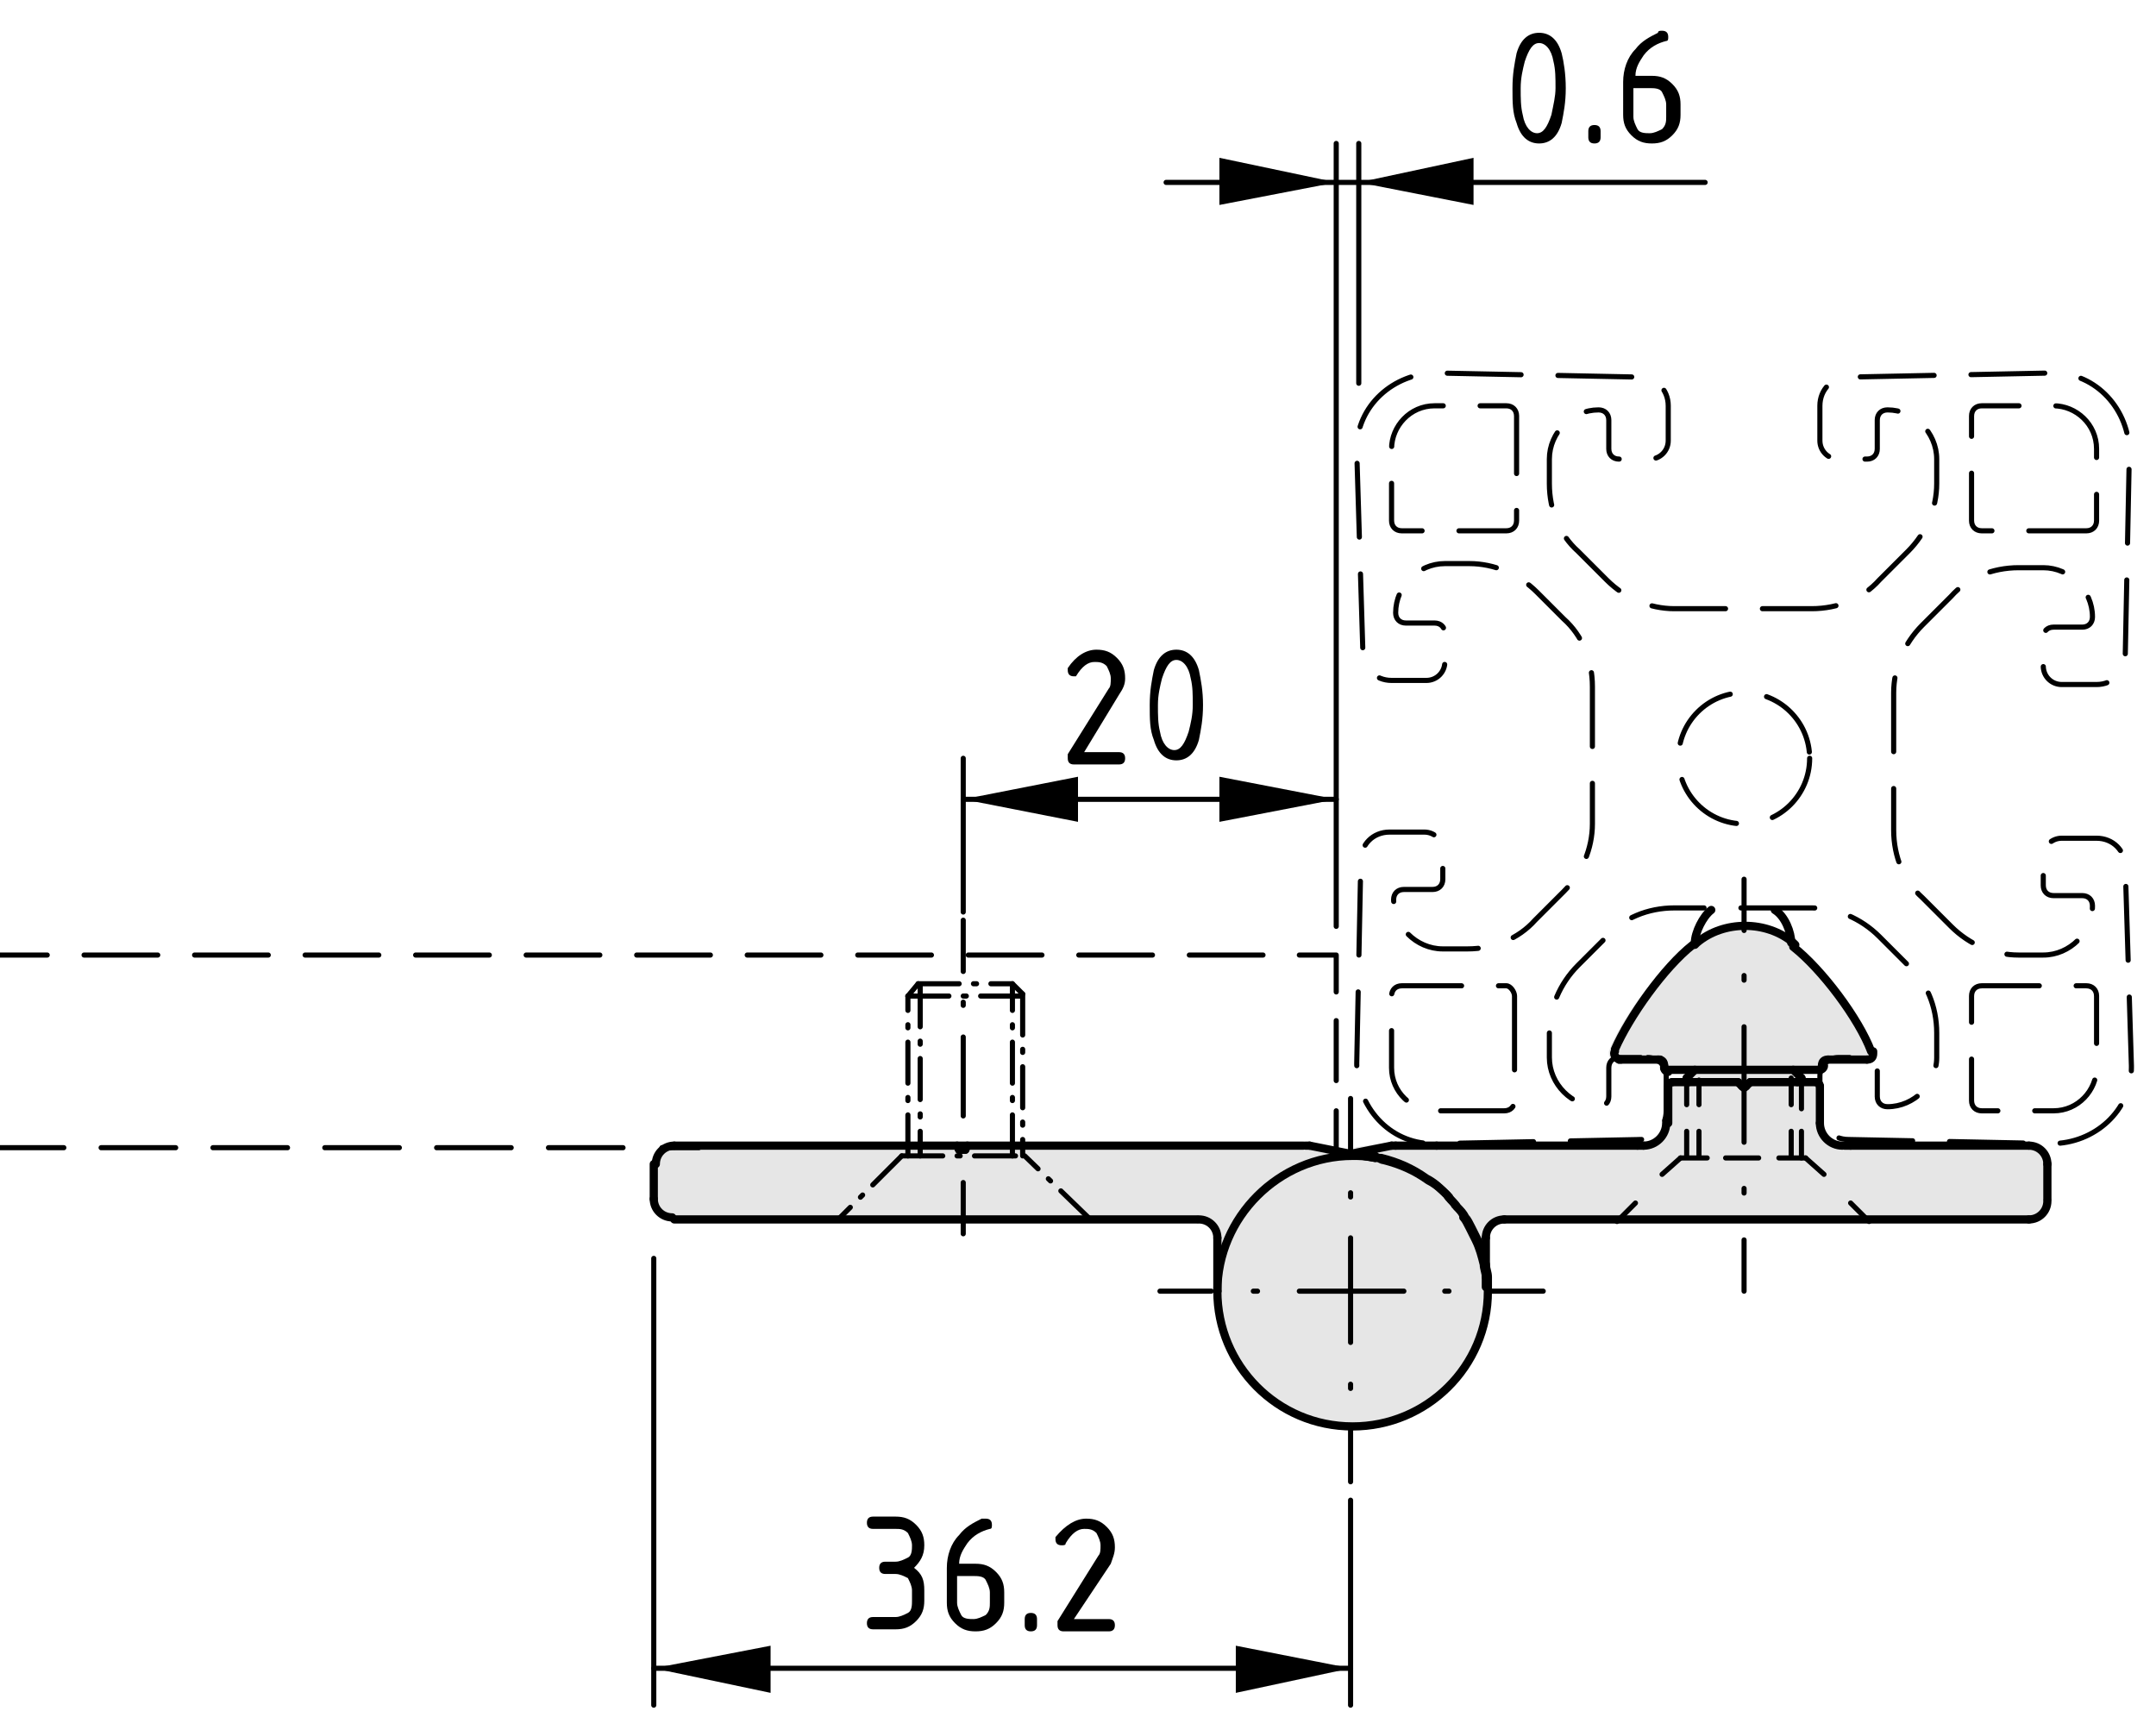 <?xml version="1.0" encoding="utf-8"?>
<!-- Generator: Adobe Illustrator 21.1.0, SVG Export Plug-In . SVG Version: 6.00 Build 0)  -->
<svg version="1.1" xmlns="http://www.w3.org/2000/svg" xmlns:xlink="http://www.w3.org/1999/xlink" x="0px" y="0px"
	 viewBox="0 0 105.2 84.4" style="enable-background:new 0 0 105.2 84.4;" xml:space="preserve">
<style type="text/css">
	.st0{fill:#E6E6E6;}
	.st1{fill:none;stroke:#000000;stroke-width:0.4;stroke-linecap:round;stroke-miterlimit:10;}
	.st2{fill:none;stroke:#000000;stroke-width:0.25;stroke-linecap:round;stroke-miterlimit:10;}
	.st3{fill:none;stroke:#000000;stroke-width:0.25;stroke-linecap:round;stroke-miterlimit:10;stroke-dasharray:0.225,2.253;}
	
		.st4{fill:none;stroke:#000000;stroke-width:0.25;stroke-linecap:round;stroke-miterlimit:10;stroke-dasharray:5.634,2.253,0.225,2.253;}
	.st5{fill:none;stroke:#000000;stroke-width:0.25;stroke-linecap:round;stroke-miterlimit:10;stroke-dasharray:0.204,2.04;}
	
		.st6{fill:none;stroke:#000000;stroke-width:0.25;stroke-linecap:round;stroke-miterlimit:10;stroke-dasharray:5.101,2.04,0.204,2.04;}
	.st7{fill:none;stroke:#000000;stroke-width:0.25;stroke-linecap:round;stroke-miterlimit:10;stroke-dasharray:0.154,1.54;}
	
		.st8{fill:none;stroke:#000000;stroke-width:0.25;stroke-linecap:round;stroke-miterlimit:10;stroke-dasharray:3.849,1.54,0.154,1.54;}
	.st9{fill:none;stroke:#000000;stroke-width:0.25;stroke-linecap:round;stroke-linejoin:round;}
	.st10{fill:none;stroke:#000000;stroke-width:0.25;stroke-linecap:round;stroke-linejoin:round;stroke-dasharray:3.638,1.819;}
	.st11{fill:none;stroke:#000000;stroke-width:0.25;stroke-linecap:round;stroke-linejoin:round;stroke-dasharray:2.924,1.462;}
	.st12{fill:none;stroke:#000000;stroke-width:0.25;stroke-linecap:round;stroke-linejoin:round;stroke-dasharray:3.595,1.798;}
	
		.st13{fill:none;stroke:#000000;stroke-width:0.25;stroke-linecap:round;stroke-linejoin:round;stroke-miterlimit:500;stroke-dasharray:3.6,1.8;}
	.st14{fill:none;stroke:#000000;stroke-width:0.25;stroke-linecap:round;stroke-miterlimit:10;stroke-dasharray:2,0.7,0.15,0.7;}
	
		.st15{fill:none;stroke:#000000;stroke-width:0.25;stroke-linecap:round;stroke-linejoin:round;stroke-miterlimit:500;stroke-dasharray:2,0.7,0.15,0.7;}
	.st16{fill:none;stroke:#000000;stroke-width:0.25;stroke-linecap:round;stroke-linejoin:round;stroke-dasharray:1.612,0.967;}
</style>
<g id="Kontur">
	<g id="LINE_122_">
		<g id="XMLID_1_">
			<g>
				<path class="st0" d="M87.4,46c0,0,0.1,0.1,0.1,0.1c1.4,1.1,3.1,3.5,3.8,5.1c0,0,0,0.1,0,0.1c0,0.2-0.1,0.3-0.3,0.3h-1.9
					c-0.2,0-0.3,0.1-0.3,0.3v0.1c0,0.1-0.1,0.2-0.2,0.2h-1.3h-4.8h-1.3c-0.1,0-0.2-0.1-0.2-0.2V52c0-0.2-0.1-0.3-0.3-0.3h-1.9
					c0,0-0.1,0-0.1,0c-0.2-0.1-0.2-0.2-0.2-0.4c0.6-1.6,2.4-4,3.8-5.1c0,0,0.1-0.1,0.1-0.1C84.1,44.9,86.1,44.9,87.4,46z"/>
				<path class="st0" d="M82.7,52.2h4.8l0.4,0.3v0.1l-0.2,0.1h-2.4L85.2,53l0,0c-0.1,0-0.1,0-0.2,0l-0.2-0.2h-2.4l-0.2-0.1v-0.1
					L82.7,52.2z"/>
				<path class="st0" d="M85.2,53l0.2-0.2h2.4h0.8c0.1,0,0.2,0.1,0.2,0.2v1.7c0,0.6,0.5,1.1,1.1,1.1h0.3H99c0.5,0,0.9,0.4,0.9,0.9
					v1.7c0,0.5-0.4,0.9-0.9,0.9H73.4c-0.5,0-0.9,0.4-0.9,0.9v2.4c0-0.2,0-0.4,0-0.6c0-0.2-0.1-0.4-0.1-0.6c-0.1-0.4-0.2-0.8-0.4-1.2
					c-0.1-0.2-0.2-0.4-0.3-0.6c-0.1-0.2-0.2-0.4-0.3-0.5c0,0,0,0,0,0c-0.1-0.2-0.2-0.3-0.4-0.5c-0.1-0.2-0.3-0.3-0.4-0.5
					c-0.3-0.3-0.6-0.6-1-0.8c-0.7-0.5-1.4-0.8-2.2-1c-0.1,0-0.2,0-0.3-0.1c0,0,0,0,0,0l-1.1-0.2l2-0.3c0,0,0.1,0,0.2,0h2h9.9h0.3
					c0.6,0,1.1-0.5,1.1-1.1V53c0-0.1,0.1-0.2,0.2-0.2h0.8h2.4L85,53C85,53.1,85.1,53.1,85.2,53L85.2,53z"/>
				<path class="st0" d="M72.5,62.8c0,0,0,0.1,0,0.1c0,3.6-2.9,6.6-6.6,6.6c-3.6,0-6.6-2.9-6.6-6.6c0-3.6,2.9-6.6,6.6-6.6
					c0.4,0,0.8,0,1.1,0.1c0,0,0,0,0,0c0.1,0,0.2,0,0.3,0.1c0.8,0.2,1.5,0.5,2.2,1c0.3,0.2,0.7,0.5,1,0.8c0.2,0.1,0.3,0.3,0.4,0.5
					c0.1,0.2,0.3,0.3,0.4,0.5c0,0,0,0,0,0c0.1,0.2,0.2,0.3,0.3,0.5c0.1,0.2,0.2,0.4,0.3,0.6c0.2,0.4,0.3,0.8,0.4,1.2
					c0,0.2,0.1,0.4,0.1,0.6C72.5,62.5,72.5,62.6,72.5,62.8z"/>
				<path class="st0" d="M65.9,56.3l1.1,0.2C66.7,56.4,66.3,56.4,65.9,56.3c-3.6,0.1-6.6,3-6.6,6.7v-2.5c0-0.5-0.4-0.9-0.9-0.9h-5.4
					H40.8h-8c-0.5,0-0.9-0.4-0.9-0.9v-1.7c0-0.5,0.4-0.9,0.9-0.9h11.1h2.7l0.2,0.2l0,0c0,0,0,0,0.1,0l0,0c0,0,0.1,0,0.1,0l0,0
					c0,0,0,0,0,0l0,0l0,0l0.2-0.2h16.3h0.2c0,0,0.1,0,0.2,0L65.9,56.3z"/>
			</g>
			<g>
				<path class="st1" d="M87.4,46c0-0.5-0.3-1.3-0.8-1.6"/>
				<path class="st1" d="M83.5,44.4c-0.4,0.3-0.8,1.1-0.8,1.6"/>
				<line class="st1" x1="87.9" y1="52.6" x2="87.5" y2="52.2"/>
				<line class="st1" x1="82.7" y1="52.2" x2="82.3" y2="52.6"/>
				<line class="st1" x1="82.3" y1="52.7" x2="82.4" y2="52.8"/>
				<line class="st1" x1="87.7" y1="52.8" x2="87.9" y2="52.7"/>
				<line class="st1" x1="87.9" y1="52.7" x2="87.9" y2="52.6"/>
				<line class="st1" x1="82.3" y1="52.6" x2="82.3" y2="52.7"/>
				<line class="st1" x1="84.8" y1="52.8" x2="85" y2="53"/>
				<path class="st1" d="M85,53c0.1,0.1,0.1,0.1,0.2,0l0,0"/>
				<line class="st1" x1="85.2" y1="53" x2="85.4" y2="52.8"/>
				<polyline class="st1" points="85.4,52.8 87.7,52.8 88.6,52.8 				"/>
				<path class="st1" d="M88.8,53c0-0.1-0.1-0.2-0.2-0.2"/>
				<line class="st1" x1="88.8" y1="53" x2="88.8" y2="54.8"/>
				<path class="st1" d="M88.8,54.8c0,0.6,0.5,1.1,1.1,1.1"/>
				<line class="st1" x1="90" y1="55.9" x2="90.3" y2="55.9"/>
				<path class="st1" d="M99.9,56.8c0-0.5-0.4-0.9-0.9-0.9"/>
				<line class="st1" x1="99.9" y1="56.8" x2="99.9" y2="58.5"/>
				<path class="st1" d="M99,59.5c0.5,0,0.9-0.4,0.9-0.9"/>
				<line class="st1" x1="99" y1="59.5" x2="73.4" y2="59.5"/>
				<path class="st1" d="M73.4,59.5c-0.5,0-0.9,0.4-0.9,0.9"/>
				<line class="st1" x1="72.5" y1="60.4" x2="72.5" y2="62.8"/>
				<line class="st1" x1="65.9" y1="56.3" x2="67.9" y2="55.9"/>
				<path class="st1" d="M68.1,55.9c0,0-0.1,0-0.2,0"/>
				<line class="st1" x1="68.1" y1="55.9" x2="70.1" y2="55.9"/>
				<line class="st1" x1="79.9" y1="55.9" x2="80.2" y2="55.9"/>
				<path class="st1" d="M80.2,55.9c0.6,0,1.1-0.5,1.1-1.1"/>
				<line class="st1" x1="81.4" y1="54.8" x2="81.4" y2="53"/>
				<path class="st1" d="M81.6,52.8c-0.1,0-0.2,0.1-0.2,0.2"/>
				<polyline class="st1" points="81.6,52.8 82.4,52.8 84.8,52.8 				"/>
				<line class="st1" x1="90.3" y1="55.9" x2="99" y2="55.9"/>
				<line class="st1" x1="70.1" y1="55.9" x2="79.9" y2="55.9"/>
				<path class="st1" d="M67.1,56.5c-0.4-0.1-0.8-0.1-1.1-0.1c-3.6,0-6.6,3-6.6,6.6"/>
				<path class="st1" d="M71.4,59.3c-0.1-0.2-0.2-0.3-0.4-0.5c-0.1-0.2-0.3-0.3-0.4-0.5c-0.3-0.3-0.6-0.6-1-0.8
					c-0.7-0.5-1.4-0.8-2.2-1c-0.1,0-0.2,0-0.3-0.1"/>
				<path class="st1" d="M72.5,62.3c0-0.2-0.1-0.4-0.1-0.6c-0.1-0.4-0.2-0.8-0.4-1.2c-0.1-0.2-0.2-0.4-0.3-0.6
					c-0.1-0.2-0.2-0.4-0.3-0.5"/>
				<path class="st1" d="M87.6,46.1c0,0-0.1-0.1-0.1-0.1c-1.3-1.1-3.4-1.1-4.7,0c0,0-0.1,0.1-0.1,0.1"/>
				<path class="st1" d="M91.3,51.3c-0.6-1.6-2.4-4-3.8-5.1"/>
				<path class="st1" d="M91.1,51.7c0.2,0,0.3-0.1,0.3-0.3c0,0,0-0.1,0-0.1"/>
				<path class="st1" d="M89.2,51.7c-0.2,0-0.3,0.1-0.3,0.3"/>
				<line class="st1" x1="88.9" y1="52.1" x2="88.9" y2="52"/>
				<path class="st1" d="M88.8,52.2c0.1,0,0.2-0.1,0.2-0.2"/>
				<polyline class="st1" points="81.4,52.2 82.7,52.2 87.5,52.2 88.8,52.2 				"/>
				<path class="st1" d="M81.2,52.1c0,0.1,0.1,0.2,0.2,0.2"/>
				<line class="st1" x1="81.2" y1="52" x2="81.2" y2="52.1"/>
				<path class="st1" d="M81.2,52c0-0.2-0.1-0.3-0.3-0.3"/>
				<polyline class="st1" points="79,51.7 79.1,51.7 81,51.7 				"/>
				<path class="st1" d="M78.8,51.3c-0.1,0.1,0,0.3,0.2,0.4c0,0,0.1,0,0.1,0"/>
				<path class="st1" d="M82.6,46.1c-1.4,1.1-3.1,3.5-3.8,5.1"/>
				<line class="st1" x1="89.2" y1="51.7" x2="91.1" y2="51.7"/>
				<line class="st1" x1="46.8" y1="56.1" x2="47.1" y2="56.1"/>
				<line class="st1" x1="46.9" y1="56.1" x2="46.9" y2="56.1"/>
				<path class="st1" d="M47,56.1C47,56.1,47,56.1,47,56.1"/>
				<path class="st1" d="M46.8,56.1C46.9,56.1,46.9,56.1,46.8,56.1L46.8,56.1c0.1,0,0.1,0,0.2,0l0,0c0,0,0,0,0,0l0,0"/>
				<polyline class="st1" points="47.1,56.1 47.1,56.1 47.2,55.9 				"/>
				<polyline class="st1" points="46.7,55.9 46.8,56.1 46.8,56.1 				"/>
				<path class="st1" d="M59.4,60.4c0-0.5-0.4-0.9-0.9-0.9"/>
				<path class="st1" d="M31.9,58.5c0,0.5,0.4,0.9,0.9,0.9"/>
				<path class="st1" d="M32.9,55.9c-0.5,0-0.9,0.4-0.9,0.9"/>
				<polyline class="st1" points="67.1,56.5 65.9,56.3 63.9,55.9 				"/>
				<line class="st1" x1="31.9" y1="56.8" x2="31.9" y2="58.5"/>
				<polyline class="st1" points="32.9,59.5 40.8,59.5 53.1,59.5 58.4,59.5 				"/>
				<path class="st1" d="M63.9,55.9c0,0-0.1,0-0.2,0"/>
				<line class="st1" x1="59.4" y1="60.4" x2="59.4" y2="63"/>
				<path class="st1" d="M59.4,63c0,3.6,2.9,6.6,6.6,6.6c3.6,0,6.6-2.9,6.6-6.6c0,0,0-0.1,0-0.1c0-0.2,0-0.4,0-0.6
					c0-0.2-0.1-0.4-0.1-0.6c-0.1-0.4-0.2-0.8-0.4-1.2c-0.1-0.2-0.2-0.4-0.3-0.6c-0.1-0.2-0.2-0.4-0.3-0.5c0,0,0,0,0,0
					c-0.1-0.2-0.2-0.3-0.4-0.5c-0.1-0.2-0.3-0.3-0.4-0.5c-0.3-0.3-0.6-0.6-1-0.8c-0.7-0.5-1.4-0.8-2.2-1c-0.1,0-0.2-0.1-0.3-0.1
					c0,0,0,0,0,0"/>
				<polyline class="st1" points="63.6,55.9 47.2,55.9 46.7,55.9 43.9,55.9 32.9,55.9 				"/>
			</g>
		</g>
	</g>
</g>
<g id="Bemaßung">
	<polygon points="65.2,8.9 59.5,7.7 59.5,10 	"/>
	<polygon points="66.3,8.9 71.9,10 71.9,7.7 	"/>
	<line class="st2" x1="65.2" y1="45.2" x2="65.2" y2="7"/>
	<line class="st2" x1="66.3" y1="18.7" x2="66.3" y2="7"/>
	<line class="st2" x1="56.9" y1="8.9" x2="83.2" y2="8.9"/>
	<g>
		<path d="M76.4,4.3c0,0.7-0.1,1.2-0.2,1.7c-0.2,0.7-0.6,1-1.1,1s-0.9-0.3-1.1-1c-0.2-0.5-0.2-1-0.2-1.7s0.1-1.2,0.2-1.7
			c0.2-0.7,0.6-1,1.1-1s0.9,0.3,1.1,1C76.3,3,76.4,3.6,76.4,4.3z M75.9,4.3c0-0.5,0-0.9-0.1-1.3c-0.1-0.6-0.4-0.9-0.7-0.9
			c-0.3,0-0.5,0.3-0.7,0.9c-0.1,0.4-0.2,0.8-0.2,1.3c0,0.5,0,0.9,0.1,1.3c0.1,0.6,0.4,0.9,0.7,0.9s0.5-0.3,0.7-0.9
			C75.8,5.1,75.9,4.7,75.9,4.3z"/>
		<path d="M77.5,6.4c0-0.2,0.1-0.3,0.3-0.3s0.3,0.1,0.3,0.3v0.3C78.1,6.9,78,7,77.8,7s-0.3-0.1-0.3-0.3V6.4z"/>
		<path d="M81.1,1.5c0.2,0,0.3,0.1,0.3,0.3c0,0.1,0,0.2-0.1,0.2c-0.4,0.1-0.8,0.3-1.1,0.7c-0.2,0.3-0.4,0.6-0.4,1h0.8
			c0.4,0,0.7,0.1,1,0.4c0.3,0.3,0.4,0.6,0.4,1v0.5c0,0.4-0.1,0.7-0.4,1c-0.3,0.3-0.6,0.4-1,0.4c-0.4,0-0.7-0.1-1-0.4
			c-0.3-0.3-0.4-0.6-0.4-1V4c0-0.6,0.2-1.2,0.6-1.6c0.3-0.4,0.7-0.6,1.1-0.8C80.9,1.5,81,1.5,81.1,1.5z M79.7,4.3v1.4
			c0,0.2,0.1,0.4,0.2,0.6s0.4,0.2,0.6,0.2s0.4-0.1,0.6-0.2c0.2-0.2,0.2-0.4,0.2-0.6V5.1c0-0.2-0.1-0.4-0.2-0.6s-0.4-0.2-0.6-0.2
			H79.7z"/>
	</g>
	<polygon points="65.2,39 59.5,37.9 59.5,40.1 	"/>
	<polygon points="47,39 52.6,40.1 52.6,37.9 	"/>
	<line class="st2" x1="47" y1="44.5" x2="47" y2="37"/>
	<line class="st2" x1="65.2" y1="39" x2="47" y2="39"/>
	<g>
		<path d="M53.5,31.7c0.4,0,0.7,0.1,1,0.4c0.3,0.3,0.4,0.6,0.4,1c0,0.3-0.1,0.5-0.3,0.8l-1.7,2.8h1.7c0.2,0,0.3,0.1,0.3,0.3
			c0,0.2-0.1,0.3-0.3,0.3h-2.2c-0.2,0-0.3-0.1-0.3-0.3c0-0.1,0-0.1,0-0.2l2-3.2c0.1-0.1,0.1-0.3,0.1-0.5c0-0.2-0.1-0.4-0.2-0.6
			c-0.2-0.2-0.4-0.2-0.6-0.2c-0.3,0-0.6,0.2-0.9,0.7C52.6,33,52.5,33,52.4,33c-0.2,0-0.3-0.1-0.3-0.3c0,0,0-0.1,0-0.1
			C52.5,32,53,31.7,53.5,31.7z"/>
		<path d="M58.7,34.4c0,0.7-0.1,1.2-0.2,1.7c-0.2,0.7-0.6,1-1.1,1s-0.9-0.3-1.1-1c-0.2-0.5-0.2-1-0.2-1.7s0.1-1.2,0.2-1.7
			c0.2-0.7,0.6-1,1.1-1s0.9,0.3,1.1,1C58.6,33.2,58.7,33.7,58.7,34.4z M58.2,34.4c0-0.5,0-0.9-0.1-1.3c-0.1-0.6-0.4-0.9-0.7-0.9
			c-0.3,0-0.5,0.3-0.7,0.9c-0.1,0.4-0.2,0.8-0.2,1.3c0,0.5,0,0.9,0.1,1.3c0.1,0.6,0.4,0.9,0.7,0.9s0.5-0.3,0.7-0.9
			C58.1,35.3,58.2,34.9,58.2,34.4z"/>
	</g>
	<polygon points="65.9,81.4 60.3,80.3 60.3,82.6 	"/>
	<polygon points="31.9,81.4 37.6,82.6 37.6,80.3 	"/>
	<line class="st2" x1="65.9" y1="73.2" x2="65.9" y2="83.2"/>
	<line class="st2" x1="31.9" y1="61.4" x2="31.9" y2="83.2"/>
	<line class="st2" x1="65.9" y1="81.4" x2="31.9" y2="81.4"/>
	<g>
		<path d="M43.7,76.8h-0.5c-0.2,0-0.3-0.1-0.3-0.3c0-0.2,0.1-0.3,0.3-0.3h0.5c0.2,0,0.4-0.1,0.6-0.2s0.2-0.4,0.2-0.6
			c0-0.2-0.1-0.4-0.2-0.6c-0.2-0.2-0.4-0.2-0.6-0.2h-1.1c-0.2,0-0.3-0.1-0.3-0.3c0-0.2,0.1-0.3,0.3-0.3h1.1c0.4,0,0.7,0.1,1,0.4
			c0.3,0.3,0.4,0.6,0.4,1c0,0.5-0.2,0.8-0.5,1.1c0.4,0.3,0.5,0.6,0.5,1.1v0.5c0,0.4-0.1,0.7-0.4,1c-0.3,0.3-0.6,0.4-1,0.4h-1.1
			c-0.2,0-0.3-0.1-0.3-0.3c0-0.2,0.1-0.3,0.3-0.3h1.1c0.2,0,0.4-0.1,0.6-0.2s0.2-0.4,0.2-0.6v-0.5c0-0.2-0.1-0.4-0.2-0.6
			C44.1,76.9,43.9,76.8,43.7,76.8z"/>
		<path d="M48.1,74.1c0.2,0,0.3,0.1,0.3,0.3c0,0.1,0,0.2-0.1,0.2c-0.4,0.1-0.8,0.3-1.1,0.7c-0.2,0.3-0.4,0.6-0.4,1h0.8
			c0.4,0,0.7,0.1,1,0.4c0.3,0.3,0.4,0.6,0.4,1v0.5c0,0.4-0.1,0.7-0.4,1c-0.3,0.3-0.6,0.4-1,0.4c-0.4,0-0.7-0.1-1-0.4
			c-0.3-0.3-0.4-0.6-0.4-1v-1.7c0-0.6,0.2-1.2,0.6-1.6c0.3-0.4,0.7-0.6,1.1-0.8C48,74.1,48,74.1,48.1,74.1z M46.7,76.8v1.4
			c0,0.2,0.1,0.4,0.2,0.6s0.4,0.2,0.6,0.2s0.4-0.1,0.6-0.2c0.2-0.2,0.2-0.4,0.2-0.6v-0.5c0-0.2-0.1-0.4-0.2-0.6s-0.4-0.2-0.6-0.2
			H46.7z"/>
		<path d="M50,79c0-0.2,0.1-0.3,0.3-0.3s0.3,0.1,0.3,0.3v0.3c0,0.2-0.1,0.3-0.3,0.3S50,79.5,50,79.3V79z"/>
		<path d="M53,74.1c0.4,0,0.7,0.1,1,0.4c0.3,0.3,0.4,0.6,0.4,1c0,0.3-0.1,0.5-0.2,0.8L52.4,79h1.7c0.2,0,0.3,0.1,0.3,0.3
			c0,0.2-0.1,0.3-0.3,0.3h-2.2c-0.2,0-0.3-0.1-0.3-0.3c0-0.1,0-0.1,0-0.2l2-3.2c0.1-0.1,0.1-0.3,0.1-0.5c0-0.2-0.1-0.4-0.2-0.6
			c-0.2-0.2-0.4-0.2-0.6-0.2c-0.3,0-0.6,0.2-0.9,0.7c0,0.1-0.1,0.1-0.2,0.1c-0.2,0-0.3-0.1-0.3-0.3c0,0,0-0.1,0-0.1
			C52,74.4,52.5,74.1,53,74.1z"/>
	</g>
	<g id="LINE_4_">
		<g>
			<g>
				<line class="st2" x1="85.1" y1="42.9" x2="85.1" y2="45.4"/>
				<line class="st3" x1="85.1" y1="47.6" x2="85.1" y2="49"/>
				<line class="st4" x1="85.1" y1="50.1" x2="85.1" y2="59.3"/>
				<line class="st2" x1="85.1" y1="60.5" x2="85.1" y2="63"/>
			</g>
		</g>
	</g>
	<g id="LINE_3_">
		<g>
			<g>
				<line class="st2" x1="65.9" y1="53.6" x2="65.9" y2="56.1"/>
				<line class="st5" x1="65.9" y1="58.2" x2="65.9" y2="59.4"/>
				<line class="st6" x1="65.9" y1="60.4" x2="65.9" y2="68.8"/>
				<line class="st2" x1="65.9" y1="69.8" x2="65.9" y2="72.3"/>
			</g>
		</g>
	</g>
	<g id="LINE_2_">
		<g>
			<g>
				<line class="st2" x1="75.3" y1="63" x2="72.8" y2="63"/>
				<line class="st5" x1="70.7" y1="63" x2="69.5" y2="63"/>
				<line class="st6" x1="68.5" y1="63" x2="60.1" y2="63"/>
				<line class="st2" x1="59.1" y1="63" x2="56.6" y2="63"/>
			</g>
		</g>
	</g>
	<g id="LINE_1_">
		<g>
			<g>
				<line class="st2" x1="47" y1="44.9" x2="47" y2="47.4"/>
				<line class="st7" x1="47" y1="48.9" x2="47" y2="49.9"/>
				<line class="st8" x1="47" y1="50.6" x2="47" y2="57"/>
				<line class="st2" x1="47" y1="57.7" x2="47" y2="60.2"/>
			</g>
		</g>
	</g>
</g>
<g id="Profil">
	<g>
		<g>
			<line class="st9" x1="34.1" y1="56" x2="32.3" y2="56"/>
			<line class="st10" x1="30.4" y1="56" x2="-72.3" y2="56"/>
			<polyline class="st9" points="-73.2,56 -75,56 -75,54.2 			"/>
			<line class="st11" x1="-75" y1="52.7" x2="-75" y2="49.1"/>
			<polyline class="st9" points="-75,48.4 -75,46.6 -73.2,46.6 			"/>
			<line class="st12" x1="-71.4" y1="46.6" x2="62.5" y2="46.6"/>
			<polyline class="st9" points="63.4,46.6 65.2,46.6 65.2,48.4 			"/>
			<line class="st11" x1="65.2" y1="49.8" x2="65.2" y2="53.5"/>
			<line class="st9" x1="65.2" y1="54.2" x2="65.2" y2="56"/>
		</g>
	</g>
	<path class="st13" d="M73.5,19.8c0.3,0,0.5,0.2,0.5,0.5v5.1c0,0.3-0.2,0.5-0.5,0.5h-5.1c-0.3,0-0.5-0.2-0.5-0.5v-3.5
		c0-1.1,0.9-2.1,2.1-2.1H73.5z"/>
	<circle class="st13" cx="85.1" cy="37" r="3.2"/>
	<path class="st13" d="M96.2,48.6c0-0.3,0.2-0.5,0.5-0.5h5.1c0.3,0,0.5,0.2,0.5,0.5v3.5c0,1.1-0.9,2.1-2.1,2.1h-3.5
		c-0.3,0-0.5-0.2-0.5-0.5V48.6z"/>
	<path class="st13" d="M102.3,25.4c0,0.3-0.2,0.5-0.5,0.5h-5.1c-0.3,0-0.5-0.2-0.5-0.5v-5.1c0-0.3,0.2-0.5,0.5-0.5h3.5
		c1.1,0,2.1,0.9,2.1,2.1V25.4z"/>
	<path class="st13" d="M73.9,48.6v5.1c0,0.3-0.2,0.5-0.5,0.5H70c-1.1,0-2.1-0.9-2.1-2.1v-3.5c0-0.3,0.2-0.5,0.5-0.5h5.1
		C73.7,48.1,73.9,48.4,73.9,48.6z"/>
	<path class="st13" d="M88.8,55.8"/>
	<path class="st13" d="M80.4,51.6c0.5,0,0.9,0.4,0.9,0.9v1.7c0,0.8-0.6,1.4-1.4,1.4h0.2l-9.9,0.2H70c0,0-0.1,0-0.1,0
		c-2.1,0-3.7-1.8-3.7-3.9l0.2-9.9c0-0.8,0.6-1.4,1.4-1.4h1.7c0.5,0,0.9,0.4,0.9,0.9v1.4c0,0.3-0.2,0.5-0.5,0.5h-1.4
		c-0.3,0-0.5,0.2-0.5,0.5c0,1.3,1.1,2.4,2.4,2.4h1.2c1.3,0,2.5-0.5,3.3-1.4l1.4-1.4c0.9-0.9,1.4-2.1,1.4-3.3v-6.7
		c0-1.3-0.5-2.5-1.4-3.3L75,28.9c-0.9-0.9-2.1-1.4-3.3-1.4h-1.2c-1.3,0-2.4,1.1-2.4,2.4c0,0.3,0.2,0.5,0.5,0.5H70
		c0.3,0,0.5,0.2,0.5,0.5v1.4c0,0.5-0.4,0.9-0.9,0.9h-1.7c-0.8,0-1.4-0.6-1.4-1.4L66.2,22c0,0,0-0.1,0-0.1c0-2.1,1.8-3.7,3.9-3.7
		l9.9,0.2c0.8,0,1.4,0.6,1.4,1.4v1.7c0,0.5-0.4,0.9-0.9,0.9H79c-0.3,0-0.5-0.2-0.5-0.5v-1.4c0-0.3-0.2-0.5-0.5-0.5
		c-1.3,0-2.4,1.1-2.4,2.4v1.2c0,1.3,0.5,2.5,1.4,3.3l1.4,1.4c0.9,0.9,2.1,1.4,3.3,1.4h6.7c1.3,0,2.5-0.5,3.3-1.4l1.4-1.4
		c0.9-0.9,1.4-2.1,1.4-3.3v-1.2c0-1.3-1.1-2.4-2.4-2.4c-0.3,0-0.5,0.2-0.5,0.5v1.4c0,0.3-0.2,0.5-0.5,0.5h-1.4
		c-0.5,0-0.9-0.4-0.9-0.9v-1.7c0-0.8,0.6-1.4,1.4-1.4l9.9-0.2c0,0,0.1,0,0.1,0c2.1,0,3.7,1.8,3.7,3.9l-0.2,9.9
		c0,0.8-0.6,1.4-1.4,1.4h-1.7c-0.5,0-0.9-0.4-0.9-0.9v-1.4c0-0.3,0.2-0.5,0.5-0.5h1.4c0.3,0,0.5-0.2,0.5-0.5c0-1.3-1.1-2.4-2.4-2.4
		h-1.2c-1.3,0-2.5,0.5-3.3,1.4l-1.4,1.4c-0.9,0.9-1.4,2.1-1.4,3.3v6.7c0,1.3,0.5,2.5,1.4,3.3l1.4,1.4c0.9,0.9,2.1,1.4,3.3,1.4h1.2
		c1.3,0,2.4-1.1,2.4-2.4c0-0.3-0.2-0.5-0.5-0.5h-1.4c-0.3,0-0.5-0.2-0.5-0.5v-1.4c0-0.5,0.4-0.9,0.9-0.9h1.7c0.8,0,1.4,0.6,1.4,1.4
		L104,52c0,0,0,0.1,0,0.1c0,2.1-1.8,3.7-3.9,3.7l-9.9-0.2c-0.8,0-1.4-0.6-1.4-1.4v-1.7c0-0.5,0.4-0.9,0.9-0.9h1.4
		c0.3,0,0.5,0.2,0.5,0.5v1.4c0,0.3,0.2,0.5,0.5,0.5c1.3,0,2.4-1.1,2.4-2.4v-1.2c0-1.3-0.5-2.5-1.4-3.3l-1.4-1.4
		c-0.9-0.9-2.1-1.4-3.3-1.4h-6.7c-1.3,0-2.5,0.5-3.3,1.4L77,47.1c-0.9,0.9-1.4,2.1-1.4,3.3v1.2c0,1.3,1.1,2.4,2.4,2.4
		c0.3,0,0.5-0.2,0.5-0.5v-1.4c0-0.3,0.2-0.5,0.5-0.5h1.7"/>
</g>
<g id="Schrauben">
	<line class="st14" x1="44.3" y1="56.4" x2="44.3" y2="48.6"/>
	<line class="st14" x1="44.3" y1="48.6" x2="44.8" y2="48"/>
	<line class="st14" x1="44.8" y1="48" x2="49.4" y2="48"/>
	<line class="st14" x1="49.4" y1="48" x2="49.9" y2="48.5"/>
	<line class="st14" x1="49.9" y1="48.5" x2="49.9" y2="56.4"/>
	<line class="st14" x1="49.4" y1="56.4" x2="49.4" y2="48.1"/>
	<line class="st14" x1="44.9" y1="48.1" x2="44.9" y2="56.4"/>
	<line class="st14" x1="44.3" y1="48.6" x2="49.9" y2="48.6"/>
	<g>
		<line class="st15" x1="44" y1="56.4" x2="50" y2="56.4"/>
		<line class="st15" x1="53.2" y1="59.5" x2="50" y2="56.4"/>
		<line class="st15" x1="44" y1="56.4" x2="40.9" y2="59.5"/>
	</g>
	<g>
		<g>
			<line class="st2" x1="82.3" y1="56.4" x2="82.3" y2="55.2"/>
			<line class="st2" x1="82.3" y1="53.9" x2="82.3" y2="52.6"/>
		</g>
	</g>
	<g>
		<g>
			<line class="st2" x1="87.9" y1="52.8" x2="87.9" y2="54.1"/>
			<line class="st2" x1="87.9" y1="55.2" x2="87.9" y2="56.5"/>
		</g>
	</g>
	<g>
		<g>
			<line class="st2" x1="87.4" y1="56.4" x2="87.4" y2="55.2"/>
			<line class="st2" x1="87.4" y1="53.9" x2="87.4" y2="52.6"/>
		</g>
	</g>
	<g>
		<g>
			<line class="st2" x1="82.9" y1="52.7" x2="82.9" y2="53.9"/>
			<line class="st2" x1="82.9" y1="55.2" x2="82.9" y2="56.4"/>
		</g>
	</g>
	<g>
		<g>
			<g>
				<line class="st9" x1="82" y1="56.5" x2="83.3" y2="56.5"/>
				<line class="st16" x1="84.2" y1="56.5" x2="86.3" y2="56.5"/>
				<line class="st9" x1="86.8" y1="56.5" x2="88.1" y2="56.5"/>
			</g>
		</g>
		<g>
			<g>
				<line class="st9" x1="91.2" y1="59.6" x2="90.3" y2="58.7"/>
				<line class="st9" x1="89" y1="57.3" x2="88.1" y2="56.5"/>
			</g>
		</g>
		<g>
			<g>
				<line class="st9" x1="82" y1="56.5" x2="81.1" y2="57.3"/>
				<line class="st9" x1="79.8" y1="58.7" x2="78.9" y2="59.6"/>
			</g>
		</g>
	</g>
</g>
</svg>
